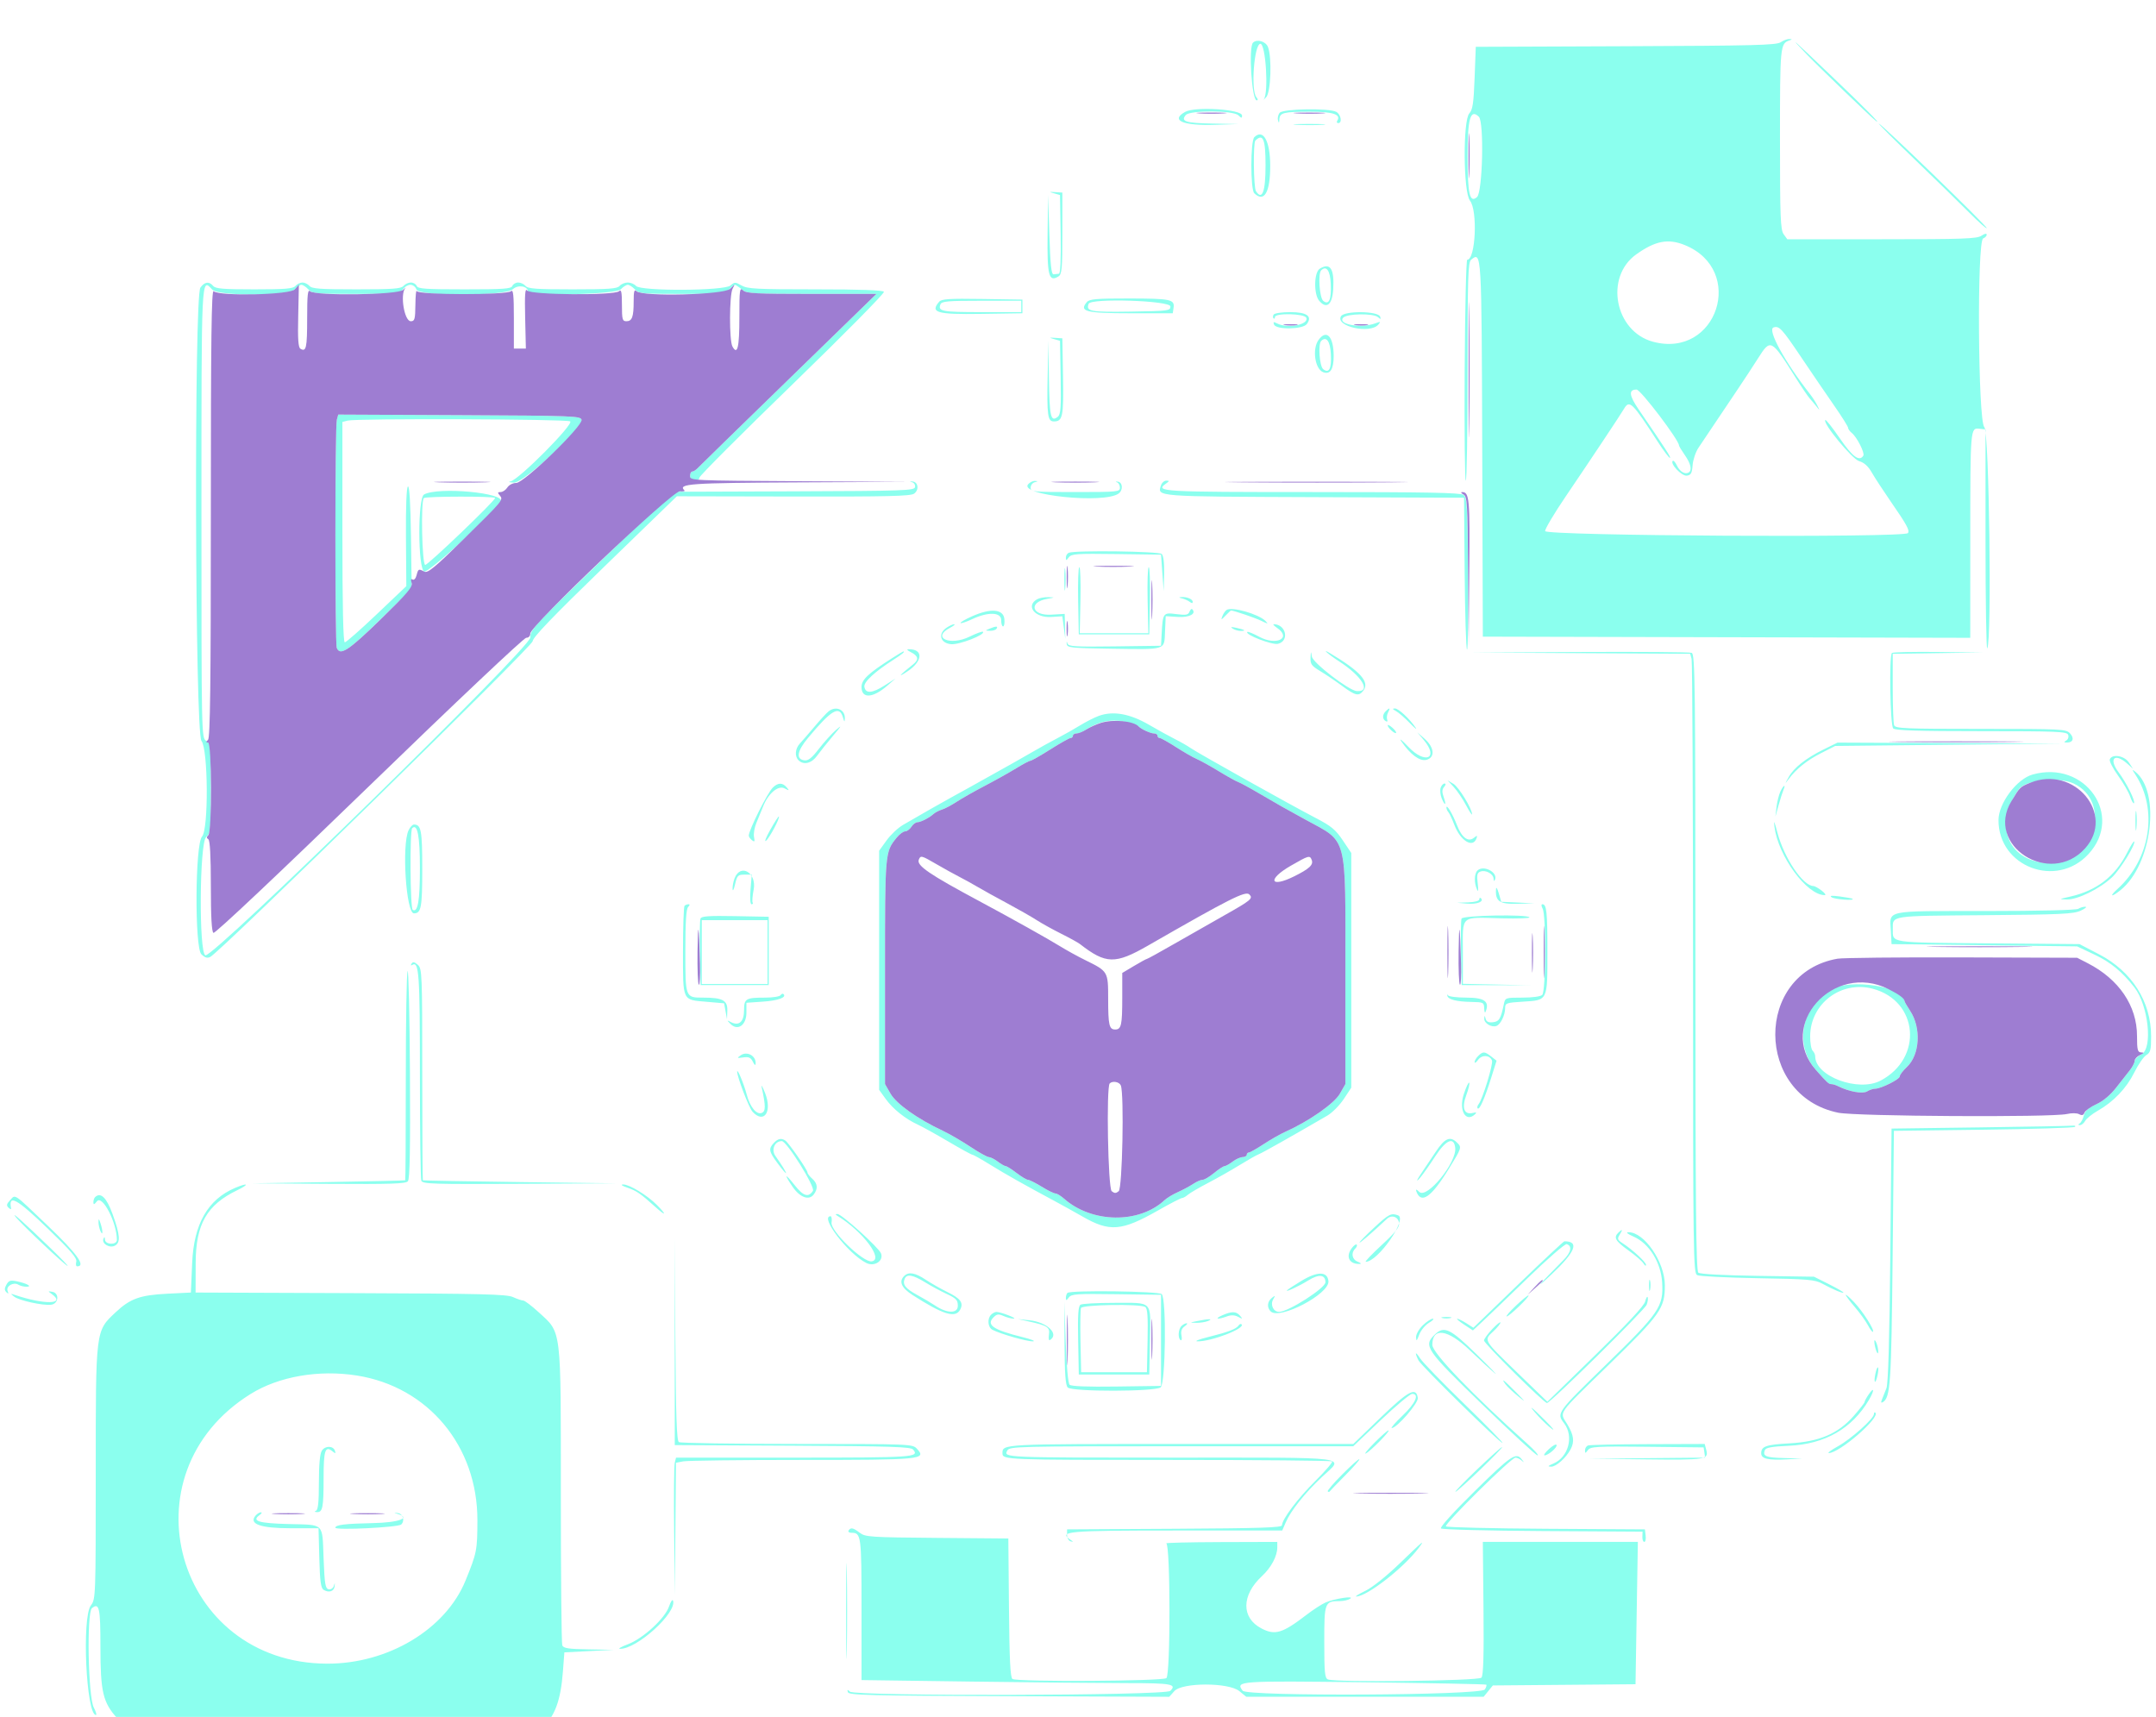 <svg width="221" height="176" viewBox="0 0 221 176" fill="none" xmlns="http://www.w3.org/2000/svg">
<g filter="url(#filter0_i_1085_3208)">
<path fill-rule="evenodd" clip-rule="evenodd" d="M182.531 0.33C182.092 0.629 179.817 0.687 166.646 0.739L151.275 0.799L151.154 3.986C151.056 6.582 150.955 7.255 150.612 7.622C149.944 8.336 149.994 15.716 150.673 16.556C151.485 17.564 151.256 22.626 150.397 22.626C150.289 22.626 150.171 27.721 150.136 33.948C150.1 40.175 150.152 45.27 150.251 45.27C150.35 45.27 150.432 40.241 150.432 34.094C150.432 24.443 150.481 22.877 150.793 22.626C151.874 21.756 151.87 21.673 151.935 42.088L151.997 61.261L176.978 61.321L201.96 61.381L201.963 51.166C201.966 39.879 201.969 39.843 202.894 39.947L203.525 40.018V51.376C203.525 57.623 203.604 62.613 203.702 62.465C204.184 61.728 203.903 40.221 203.404 39.784C202.753 39.213 202.638 20.681 203.284 20.44C203.482 20.367 203.645 20.192 203.645 20.052C203.645 19.902 203.426 19.947 203.11 20.162C202.647 20.476 201.265 20.525 192.89 20.525H183.205L182.831 20.006C182.506 19.558 182.456 18.232 182.456 10.246C182.456 0.718 182.479 0.469 183.419 0.144C183.735 0.034 183.735 0.017 183.413 0C183.21 -0.01 182.814 0.139 182.531 0.33ZM128.44 0.371C127.964 0.832 128.312 6.285 128.816 6.285C128.966 6.285 128.952 6.158 128.783 5.959C128.205 5.285 128.55 0.578 129.183 0.491C129.739 0.414 130.064 5.533 129.544 6.185C129.445 6.309 129.553 6.214 129.784 5.972C130.266 5.47 130.395 1.895 129.971 0.814C129.745 0.237 128.847 -0.023 128.44 0.371ZM185.212 1.586C186.432 2.858 191.815 8.038 192.277 8.386C193.004 8.932 191.073 6.973 187.919 3.965C183.582 -0.173 183.213 -0.498 185.212 1.586ZM121.478 7.471C119.943 8.338 121.251 8.901 124.547 8.795L126.956 8.717L124.261 8.668C121.545 8.619 120.992 8.44 121.547 7.792C121.979 7.286 126.411 7.308 126.938 7.819C127.258 8.13 127.317 8.134 127.317 7.844C127.317 7.204 122.496 6.896 121.478 7.471ZM131.179 7.558C131.019 7.744 130.939 8.085 131.001 8.316C131.093 8.661 131.118 8.647 131.141 8.236C131.18 7.549 131.57 7.452 134.289 7.452C136.649 7.452 137.487 7.73 137.074 8.376C136.99 8.51 137.034 8.619 137.175 8.619C137.616 8.619 137.451 7.713 136.964 7.461C136.212 7.07 131.529 7.149 131.179 7.558ZM151.588 7.966C152.14 8.502 151.977 15.695 151.401 16.201C150.653 16.857 150.432 15.892 150.432 11.973C150.432 8.129 150.721 7.126 151.588 7.966ZM132.923 8.792C133.69 8.838 134.882 8.838 135.572 8.791C136.263 8.744 135.636 8.706 134.179 8.706C132.722 8.707 132.157 8.746 132.923 8.792ZM196.206 12.282C198.317 14.312 200.855 16.787 201.845 17.783C202.835 18.778 203.645 19.494 203.645 19.375C203.645 19.14 192.952 8.782 192.588 8.665C192.466 8.625 194.094 10.253 196.206 12.282ZM128.575 10.06C128.172 10.451 128.165 15.419 128.569 15.809C129.586 16.796 130.208 15.72 130.202 12.981C130.197 10.444 129.49 9.173 128.575 10.06ZM129.724 12.945C129.724 15.657 129.382 16.58 128.741 15.598C128.494 15.221 128.442 10.642 128.681 10.409C129.473 9.641 129.724 10.253 129.724 12.945ZM108.054 15.82L108.655 15.993L108.722 20.01C108.764 22.619 108.701 24.039 108.541 24.062C108.406 24.081 108.159 24.107 107.993 24.12C107.768 24.137 107.66 23.122 107.563 20.058L107.434 15.973L107.383 19.971C107.328 24.255 107.503 24.945 108.495 24.338C108.845 24.124 108.896 23.56 108.896 19.916V15.74L108.174 15.694C107.502 15.651 107.494 15.66 108.054 15.82ZM172.691 21.119C179.004 23.676 176.01 32.8 169.438 31.03C165.521 29.974 164.455 24.401 167.726 22.073C169.678 20.683 170.993 20.43 172.691 21.119ZM135.284 23.542C134.688 23.908 134.645 26.149 135.222 26.831C135.979 27.726 136.566 27.245 136.661 25.649C136.787 23.544 136.356 22.884 135.284 23.542ZM136.408 25.08C136.481 26.721 136.224 27.311 135.642 26.843C135.25 26.527 135.083 24.045 135.431 23.707C135.962 23.193 136.348 23.735 136.408 25.08ZM20.542 25.48C19.881 26.395 19.983 71.127 20.65 71.947C21.339 72.797 21.389 81.024 20.71 81.752C19.998 82.514 19.939 93.138 20.642 93.821C21.011 94.177 21.252 94.248 21.558 94.087C22.662 93.509 54.6 62.232 54.6 61.73C54.6 61.349 56.656 59.209 61.991 54.037L69.383 46.872L81.318 46.896C90.981 46.915 93.337 46.86 93.697 46.605C94.233 46.225 94.129 45.407 93.539 45.355C93.213 45.326 93.203 45.344 93.495 45.43C93.704 45.492 93.84 45.718 93.798 45.932C93.727 46.288 92.678 46.325 81.332 46.365L68.943 46.409L61.651 53.452C54.746 60.123 54.359 60.541 54.359 61.35C54.359 62.409 21.838 94.22 21.053 93.927C20.374 93.675 20.447 82.405 21.131 81.805C21.581 81.409 21.613 81.085 21.613 76.805C21.613 72.482 21.585 72.213 21.131 71.937C20.654 71.649 20.65 71.393 20.65 48.562C20.65 23.957 20.625 24.474 21.747 25.677C22.401 26.377 29.596 26.363 30.216 25.661C30.443 25.404 30.75 25.194 30.899 25.194C31.048 25.194 31.365 25.404 31.605 25.661C32.011 26.096 32.346 26.128 36.521 26.128C40.739 26.128 41.018 26.1 41.301 25.661C41.466 25.404 41.81 25.194 42.065 25.194C42.32 25.194 42.597 25.404 42.681 25.661C42.922 26.398 51.764 26.38 52.575 25.641C53.115 25.15 54.118 25.32 54.118 25.902C54.118 26.407 63.147 26.178 63.629 25.661C63.869 25.404 64.194 25.194 64.352 25.194C64.509 25.194 64.834 25.404 65.074 25.661C65.48 26.096 65.816 26.128 69.929 26.128C74.051 26.128 74.377 26.097 74.761 25.661C74.987 25.404 75.241 25.194 75.324 25.194C75.406 25.194 75.724 25.404 76.03 25.661C76.556 26.104 76.931 26.128 83.211 26.128H89.838L80.827 34.898C75.871 39.721 71.673 43.818 71.498 44.002C71.322 44.186 71.079 44.337 70.956 44.337C70.833 44.337 70.732 44.547 70.732 44.803C70.732 45.114 70.893 45.27 71.214 45.27C71.478 45.27 71.695 45.13 71.695 44.958C71.695 44.786 75.986 40.485 81.23 35.401C86.509 30.283 90.694 26.046 90.607 25.909C90.501 25.743 88.167 25.661 83.577 25.661C77.556 25.661 76.621 25.612 76.016 25.266C75.369 24.895 75.3 24.895 74.877 25.266C74.241 25.824 65.668 25.864 65.195 25.311C65.03 25.118 64.65 24.96 64.352 24.96C64.053 24.96 63.673 25.118 63.508 25.311C63.262 25.599 62.413 25.661 58.693 25.661C54.972 25.661 54.125 25.599 53.877 25.311C53.712 25.118 53.371 24.96 53.118 24.96C52.865 24.96 52.596 25.118 52.52 25.311C52.403 25.606 51.63 25.661 47.617 25.661C43.605 25.661 42.831 25.606 42.714 25.311C42.638 25.118 42.369 24.96 42.116 24.96C41.863 24.96 41.521 25.118 41.356 25.311C41.11 25.599 40.261 25.661 36.541 25.661C32.82 25.661 31.973 25.599 31.725 25.311C31.56 25.118 31.235 24.96 31.003 24.96C30.771 24.96 30.446 25.118 30.281 25.311C30.037 25.596 29.252 25.661 26.067 25.661C22.882 25.661 22.097 25.596 21.853 25.311C21.431 24.817 20.979 24.876 20.542 25.48ZM96.269 26.929C95.317 28.041 96.011 28.244 100.548 28.176L104.803 28.112V27.412V26.711L100.684 26.648C97.289 26.595 96.513 26.645 96.269 26.929ZM111.408 26.964C110.582 27.929 111.299 28.112 115.906 28.112H120.214L120.295 27.555C120.421 26.689 120.008 26.602 115.728 26.598C112.366 26.595 111.674 26.654 111.408 26.964ZM104.683 27.412V27.995H100.604C96.553 27.995 96.119 27.913 96.4 27.2C96.527 26.881 97.12 26.828 100.615 26.828H104.683V27.412ZM119.973 27.412C119.973 27.858 119.79 27.882 115.897 27.943C111.759 28.008 111.285 27.919 111.595 27.136C111.831 26.542 119.973 26.81 119.973 27.412ZM130.558 28.244C130.469 28.381 130.464 28.556 130.543 28.633C130.622 28.711 130.687 28.651 130.687 28.501C130.687 28.067 133.73 28.137 133.903 28.576C134.183 29.281 131.982 29.709 130.918 29.157C130.546 28.965 130.485 28.987 130.598 29.274C130.811 29.813 133.536 29.773 133.95 29.224C134.556 28.421 133.969 27.995 132.258 27.995C131.41 27.995 130.645 28.108 130.558 28.244ZM137.451 28.424C136.874 29.47 140.443 30.259 141.288 29.272C141.557 28.958 141.515 28.944 140.941 29.155C139.515 29.681 137.094 29.251 137.673 28.575C138.049 28.136 140.799 28.095 141.264 28.521C141.521 28.756 141.562 28.745 141.473 28.462C141.288 27.871 137.774 27.837 137.451 28.424ZM184.632 32.621C185.727 34.25 187.256 36.493 188.031 37.606C188.805 38.719 189.439 39.731 189.439 39.854C189.439 39.977 189.609 40.214 189.818 40.382C190.345 40.807 191.173 42.437 190.998 42.711C190.592 43.349 189.897 42.837 188.593 40.937C187.838 39.838 187.168 38.99 187.103 39.054C186.794 39.352 189.846 43.06 190.573 43.271C191.086 43.419 191.5 43.792 191.869 44.438C192.167 44.96 193.029 46.28 193.783 47.372C195.461 49.799 195.763 50.351 195.576 50.644C195.259 51.14 158.378 50.936 158.378 50.438C158.378 50.199 159.332 48.597 160.499 46.879C163.003 43.189 166.092 38.545 166.47 37.904C167.028 36.956 167.315 37.237 169.925 41.275C170.515 42.189 171.077 42.936 171.174 42.936C171.333 42.936 170.761 42.049 167.954 37.947C166.983 36.527 166.924 35.933 167.756 35.933C168.172 35.933 172.103 41.108 172.103 41.657C172.103 41.733 172.373 42.18 172.704 42.652C173.325 43.539 173.469 44.211 173.087 44.44C172.715 44.663 172.181 44.339 171.885 43.71C171.729 43.38 171.541 43.169 171.465 43.242C171.162 43.536 172.396 44.83 172.91 44.758C173.332 44.7 173.44 44.504 173.501 43.685C173.542 43.133 173.813 42.328 174.103 41.895C175.932 39.166 177.178 37.31 178.162 35.849C178.78 34.932 179.7 33.527 180.209 32.727C181.497 30.696 181.555 30.725 184.022 34.649C184.668 35.676 185.344 36.674 185.523 36.866C185.702 37.059 186.012 37.427 186.212 37.683C186.554 38.122 186.558 38.115 186.285 37.567C186.125 37.246 185.788 36.721 185.536 36.399C182.951 33.106 181.135 29.79 181.794 29.567C182.37 29.372 182.653 29.676 184.632 32.621ZM135.155 30.849C134.486 31.775 134.786 33.838 135.636 34.154C136.346 34.418 136.707 33.862 136.707 32.503C136.707 30.488 135.978 29.711 135.155 30.849ZM108.054 30.762L108.655 30.934L108.722 34.684C108.776 37.766 108.724 38.485 108.431 38.721C107.706 39.304 107.573 38.732 107.519 34.809L107.466 30.914L107.39 34.532C107.305 38.608 107.386 39.2 108.029 39.2C108.932 39.2 109.032 38.709 108.963 34.618L108.896 30.68L108.174 30.634C107.502 30.592 107.494 30.6 108.054 30.762ZM136.419 32.292C136.5 33.798 136.234 34.322 135.633 33.84C135.251 33.532 135.093 31.272 135.431 30.944C135.956 30.436 136.349 30.972 136.419 32.292ZM34.526 39.023C34.336 39.714 34.33 61.929 34.52 62.41C34.856 63.26 35.695 62.718 38.916 59.569L42.2 56.359L42.127 51.042C42.08 47.598 41.969 45.776 41.814 45.868C41.666 45.957 41.59 47.925 41.612 51.048L41.65 56.084L38.62 58.964C36.953 60.548 35.479 61.845 35.343 61.845C35.178 61.845 35.097 58.107 35.097 50.55V39.255L35.638 39.114C36.535 38.882 58.058 38.954 58.444 39.191C58.869 39.451 53.18 45.183 52.337 45.343C52.044 45.399 52.189 45.454 52.68 45.472C53.687 45.51 59.775 39.854 59.612 39.033C59.534 38.642 58.798 38.614 47.101 38.557L34.672 38.496L34.526 39.023ZM105.383 45.647C104.423 46.768 113.154 47.662 114.655 46.597C115.155 46.244 115.084 45.405 114.552 45.367C114.343 45.353 114.319 45.383 114.495 45.44C114.66 45.494 114.796 45.74 114.796 45.988C114.796 46.416 114.577 46.438 110.221 46.438C105.864 46.438 105.646 46.416 105.646 45.988C105.646 45.74 105.836 45.49 106.067 45.431C106.423 45.341 106.427 45.32 106.097 45.298C105.881 45.283 105.559 45.44 105.383 45.647ZM119.006 45.749C118.622 46.921 118.306 46.897 134.749 46.961L150.071 47.022L150.134 54.716C150.169 58.949 150.277 62.489 150.375 62.584C150.473 62.678 150.521 59.216 150.484 54.888C150.423 47.884 150.372 46.989 150.016 46.73C149.707 46.503 146.222 46.438 134.509 46.438C119.091 46.438 118.356 46.396 119.5 45.585C119.88 45.316 119.888 45.27 119.553 45.27C119.338 45.27 119.092 45.485 119.006 45.749ZM43.464 46.689C42.811 47.058 42.826 54.246 43.48 54.586C43.873 54.789 50.478 48.752 51.32 47.42C51.887 46.523 44.907 45.875 43.464 46.689ZM50.748 47.05C50.748 47.338 43.89 53.908 43.589 53.908C43.26 53.908 43.121 47.373 43.444 47.06C43.647 46.863 50.748 46.854 50.748 47.05ZM109.558 52.661C109.394 52.727 109.257 52.949 109.257 53.155C109.257 53.487 109.293 53.483 109.559 53.13C109.829 52.773 110.347 52.737 114.436 52.793L119.01 52.857L119.146 54.725L119.283 56.592L119.327 54.83C119.355 53.716 119.264 52.964 119.082 52.787C118.793 52.508 110.241 52.395 109.558 52.661ZM109.1 55.426C109.101 56.453 109.143 56.844 109.193 56.294C109.245 55.745 109.244 54.905 109.192 54.427C109.141 53.949 109.099 54.398 109.1 55.426ZM110.515 57.585L110.582 61.028H114.194H117.806L117.872 57.585C117.909 55.691 117.854 54.141 117.752 54.141C117.649 54.141 117.597 55.664 117.637 57.526L117.71 60.911H114.194H110.678L110.751 57.526C110.79 55.664 110.739 54.141 110.636 54.141C110.533 54.141 110.478 55.691 110.515 57.585ZM106.308 57.428C105.103 58.109 106.078 59.345 107.74 59.244L108.896 59.174L109.047 60.334L109.197 61.495L109.167 60.211L109.137 58.927L107.754 59.008C105.732 59.127 105.391 57.729 107.356 57.382C108.17 57.238 108.17 57.237 107.452 57.214C107.054 57.201 106.54 57.297 106.308 57.428ZM121.177 57.345C121.441 57.408 121.793 57.566 121.959 57.697C122.162 57.857 122.26 57.857 122.26 57.697C122.26 57.417 121.665 57.165 121.097 57.203C120.8 57.223 120.821 57.261 121.177 57.345ZM121.925 58.713C121.797 59.035 121.564 59.076 120.577 58.95C119.221 58.775 119.191 58.815 119.072 61.028L119.01 62.195L114.272 62.258C110.179 62.313 109.52 62.273 109.422 61.962C109.338 61.702 109.317 61.717 109.346 62.016C109.381 62.392 109.781 62.435 113.836 62.495C119.648 62.581 119.331 62.681 119.42 60.734L119.491 59.161L120.754 59.24C121.933 59.314 122.676 58.902 122.199 58.44C122.133 58.376 122.009 58.499 121.925 58.713ZM125.734 58.522C125.591 58.617 125.395 58.904 125.298 59.161C125.136 59.585 125.165 59.58 125.626 59.102C125.904 58.813 126.154 58.578 126.182 58.579C126.497 58.595 128.656 59.331 129.278 59.634C129.991 59.982 130.042 59.984 129.715 59.653C129.017 58.943 126.273 58.164 125.734 58.522ZM99.649 59.171C98.934 59.489 98.4 59.8 98.464 59.862C98.528 59.924 99.059 59.748 99.645 59.47C101.278 58.698 102.639 58.743 102.627 59.569C102.621 59.922 102.709 60.211 102.822 60.211C102.935 60.211 102.994 59.869 102.953 59.453C102.851 58.431 101.561 58.321 99.649 59.171ZM97.018 60.35C96.105 60.97 96.385 61.943 97.501 62.033C98.348 62.102 101.051 61.048 100.757 60.763C100.692 60.699 100.076 60.922 99.39 61.26C97.377 62.248 95.443 61.372 97.385 60.352C97.757 60.157 97.95 59.992 97.814 59.986C97.677 59.982 97.32 60.145 97.018 60.35ZM130.888 60.35C132.446 61.408 130.841 62.229 129.08 61.275C128.467 60.943 127.915 60.72 127.853 60.78C127.578 61.048 130.406 62.139 131 61.995C132.19 61.705 131.831 60.011 130.574 59.983C130.445 59.98 130.586 60.145 130.888 60.35ZM101.432 60.444C100.968 60.638 100.97 60.645 101.478 60.661C101.769 60.67 102.073 60.573 102.154 60.444C102.331 60.168 102.095 60.168 101.432 60.444ZM126.354 60.434C126.552 60.564 126.922 60.672 127.176 60.674C127.792 60.679 127.6 60.545 126.715 60.354C126.187 60.239 126.089 60.261 126.354 60.434ZM93.347 62.841C94.145 63.236 94.218 63.613 93.59 64.11C92.188 65.221 91.919 65.551 93.004 64.83C94.602 63.769 94.675 62.535 93.14 62.549C92.908 62.551 92.988 62.663 93.347 62.841ZM91.44 63.47C88.996 65.026 88.31 65.673 88.31 66.421C88.31 67.641 89.463 67.581 90.958 66.281L91.801 65.549L90.651 66.281C89.394 67.079 88.709 67.118 88.602 66.393C88.529 65.904 89.664 64.856 91.62 63.604C92.506 63.039 92.812 62.776 92.583 62.78C92.55 62.78 92.036 63.091 91.44 63.47ZM134.336 63.418C134.304 64.07 134.439 64.257 135.323 64.789C135.886 65.127 136.898 65.812 137.572 66.309C138.942 67.321 139.279 67.398 139.743 66.805C140.438 65.918 139.455 64.816 136.286 62.931C135.399 62.402 136.17 63.087 137.249 63.785C139.624 65.322 140.596 66.948 139.074 66.841C138.262 66.782 134.572 63.947 134.472 63.303C134.378 62.705 134.369 62.713 134.336 63.418ZM162.022 62.954L173.251 63.017L173.396 63.54C173.476 63.827 173.542 78.109 173.544 95.278C173.547 124.766 173.57 126.505 173.968 126.709C174.2 126.828 176.99 126.969 180.169 127.024C185.357 127.113 186.033 127.17 186.79 127.582C187.886 128.179 188.957 128.63 188.957 128.492C188.957 128.432 188.28 128.044 187.453 127.627L185.947 126.871L180.169 126.785C176.69 126.734 174.27 126.605 174.089 126.459C173.85 126.269 173.788 119.619 173.788 94.64C173.788 66.06 173.752 63.049 173.407 62.921C173.197 62.842 168.023 62.804 161.909 62.834L150.793 62.891L162.022 62.954ZM193.933 62.935C193.632 63.226 193.75 70.368 194.062 70.669C194.276 70.877 196.616 70.95 203.099 70.95C210.898 70.95 211.863 70.99 211.994 71.323C212.076 71.529 211.991 71.79 211.806 71.903C211.535 72.07 211.548 72.11 211.877 72.113C212.504 72.119 212.647 71.669 212.179 71.168C211.777 70.737 211.356 70.716 203.032 70.716C195.297 70.716 194.289 70.674 194.16 70.347C194.079 70.143 194.014 68.412 194.014 66.5V63.022L198.648 62.953L203.284 62.885L198.689 62.832C196.162 62.803 194.022 62.849 193.933 62.935ZM84.938 68.915C84.738 69.07 84.088 69.776 83.493 70.482C82.897 71.189 82.221 71.97 81.989 72.219C81.501 72.743 81.44 73.534 81.857 73.937C82.388 74.454 83.196 74.251 83.765 73.459C84.065 73.042 84.8 72.123 85.398 71.416C86.286 70.368 86.338 70.261 85.684 70.832C85.243 71.218 84.454 72.091 83.93 72.772C83.212 73.704 82.846 73.994 82.452 73.94C81.564 73.817 81.696 72.999 82.82 71.649C85.234 68.75 86.044 68.277 86.409 69.55C86.549 70.038 86.58 70.055 86.6 69.653C86.646 68.741 85.696 68.319 84.938 68.915ZM142.053 68.895C141.689 69.248 141.681 69.705 142.036 69.917C142.202 70.017 142.262 69.955 142.189 69.757C142.123 69.578 142.167 69.248 142.286 69.023C142.539 68.547 142.458 68.501 142.053 68.895ZM143.088 68.886C143.353 69.028 143.988 69.577 144.498 70.105C145.01 70.634 145.286 70.856 145.113 70.599C144.49 69.674 143.347 68.615 142.981 68.622C142.704 68.627 142.732 68.696 143.088 68.886ZM112.629 69.384C112.165 69.555 111.298 69.995 110.703 70.363C110.106 70.732 109.077 71.313 108.415 71.655C107.753 71.998 106.615 72.626 105.887 73.051C104.751 73.713 103.483 74.425 99.265 76.774C98.868 76.995 98.055 77.443 97.46 77.769C96.415 78.342 94.502 79.433 92.557 80.564C92.046 80.861 91.287 81.577 90.872 82.155L90.116 83.205V95.462V107.717L90.788 108.651C91.532 109.682 92.797 110.692 94.088 111.286C94.552 111.499 95.96 112.28 97.219 113.021C98.477 113.762 99.584 114.369 99.679 114.369C99.774 114.37 100.587 114.826 101.485 115.383C103.018 116.333 105.214 117.571 108.124 119.126C108.814 119.494 110.088 120.202 110.954 120.699C113.754 122.305 114.96 122.207 118.72 120.07C119.938 119.378 121.035 118.81 121.158 118.808C121.279 118.807 121.551 118.656 121.76 118.475C121.969 118.292 122.898 117.747 123.825 117.264C124.752 116.782 126.215 115.953 127.076 115.422C127.936 114.892 128.817 114.393 129.033 114.316C129.364 114.195 132.412 112.478 136.055 110.359C136.557 110.067 137.315 109.304 137.741 108.662L138.513 107.494V95.466V83.439L137.641 82.138C136.91 81.048 136.459 80.676 134.871 79.852C132.326 78.531 122.769 73.187 122.042 72.678C121.723 72.455 121.018 72.052 120.476 71.781C119.934 71.511 118.715 70.839 117.765 70.288C115.811 69.152 114.086 68.849 112.629 69.384ZM115.61 70.062C116.155 70.217 116.656 70.401 116.722 70.471C116.981 70.746 117.938 71.183 118.283 71.183C118.484 71.183 118.649 71.288 118.649 71.416C118.649 71.545 118.749 71.65 118.872 71.65C118.995 71.65 119.748 72.07 120.545 72.583C121.342 73.096 122.298 73.645 122.669 73.803C123.04 73.961 124.048 74.519 124.908 75.043C125.769 75.568 126.669 76.069 126.907 76.156C127.145 76.242 128.164 76.798 129.17 77.39C130.979 78.454 131.679 78.851 133.842 80.032C138.176 82.401 137.911 81.388 137.911 95.569V107.121L137.339 108.119C136.765 109.12 134.176 110.928 131.771 112.007C131.241 112.245 130.229 112.821 129.519 113.288C128.811 113.754 128.134 114.137 128.015 114.137C127.896 114.137 127.798 114.242 127.798 114.37C127.798 114.499 127.608 114.606 127.377 114.609C127.145 114.612 126.684 114.819 126.354 115.071C126.022 115.322 125.643 115.533 125.511 115.542C125.378 115.55 124.895 115.867 124.436 116.248C123.977 116.627 123.453 116.938 123.27 116.938C123.086 116.938 122.648 117.129 122.297 117.364C121.945 117.597 121.242 117.975 120.733 118.201C120.225 118.429 119.624 118.788 119.397 119.002C116.781 121.464 111.927 121.399 109.06 118.864C108.732 118.575 108.34 118.339 108.186 118.339C108.033 118.339 107.394 118.024 106.768 117.639C106.141 117.254 105.513 116.938 105.371 116.938C105.23 116.938 104.703 116.623 104.202 116.237C103.7 115.852 103.197 115.535 103.083 115.533C102.969 115.53 102.606 115.322 102.275 115.071C101.944 114.819 101.533 114.612 101.361 114.609C101.19 114.606 100.327 114.123 99.442 113.536C98.558 112.949 97.289 112.214 96.624 111.902C94.078 110.711 91.883 109.154 91.29 108.119L90.717 107.121V95.6C90.717 83.313 90.715 83.345 91.917 81.863C92.204 81.51 92.591 81.221 92.779 81.221C92.968 81.221 93.257 81.011 93.422 80.754C93.587 80.497 93.86 80.287 94.029 80.287C94.373 80.287 95.234 79.846 95.706 79.427C95.877 79.275 96.26 79.077 96.558 78.987C96.855 78.897 97.532 78.538 98.061 78.19C98.591 77.842 99.891 77.105 100.95 76.552C102.01 75.998 103.448 75.194 104.146 74.765C104.844 74.335 105.507 73.984 105.62 73.984C105.732 73.984 106.655 73.459 107.669 72.817C108.683 72.175 109.619 71.65 109.747 71.65C109.875 71.65 109.98 71.545 109.98 71.416C109.98 71.288 110.146 71.183 110.349 71.183C110.553 71.183 111.006 70.999 111.356 70.774C112.754 69.877 114.138 69.646 115.61 70.062ZM142.245 70.347C142.245 70.593 142.97 71.258 143.101 71.131C143.161 71.072 142.994 70.833 142.728 70.6C142.463 70.368 142.245 70.253 142.245 70.347ZM145.943 71.857C147.526 73.751 146.088 74.378 144.355 72.549C143.703 71.862 143.386 71.615 143.649 72C144.568 73.345 145.527 74.056 146.202 73.892C147.116 73.669 147.044 72.637 146.051 71.751L145.281 71.066L145.943 71.857ZM186.959 72.809C185.125 73.711 183.88 74.692 183.349 75.654C182.933 76.406 182.933 76.413 183.349 75.859C184.147 74.795 185.216 73.94 186.67 73.201L188.115 72.466L199.792 72.344L211.471 72.223L199.912 72.172L188.355 72.123L186.959 72.809ZM216.265 73.838C216.195 74.014 216.573 74.76 217.105 75.496C217.636 76.232 218.195 77.198 218.346 77.642C218.498 78.087 218.674 78.4 218.738 78.338C218.924 78.158 217.984 76.258 217.165 75.164C216.119 73.763 216.754 73.125 218.051 74.276L218.643 74.801L218.219 74.159C217.756 73.456 216.498 73.25 216.265 73.838ZM218.875 75.385C221.233 78.959 220.434 84.082 217.041 87.138C216.161 87.931 216.42 88.008 217.374 87.236C220.593 84.633 221.514 77.204 218.878 75.11C218.521 74.826 218.52 74.848 218.875 75.385ZM208.34 75.398C206.722 75.856 204.863 78.339 204.855 80.054C204.832 84.846 210.776 87.112 214.065 83.565C217.746 79.595 213.733 73.871 208.34 75.398ZM212.554 76.313C216.508 78.169 214.734 84.489 210.259 84.489C205.896 84.489 204.227 80.649 206.955 76.885C207.629 75.956 211.046 75.606 212.554 76.313ZM149.021 76.681C149.371 77.059 149.935 77.894 150.274 78.536C150.614 79.178 150.892 79.598 150.893 79.47C150.899 78.91 149.535 76.68 148.987 76.352L148.385 75.993L149.021 76.681ZM79.22 76.73C78.669 77.268 76.752 81.095 76.752 81.657C76.752 81.771 76.899 81.983 77.08 82.128C77.346 82.342 77.386 82.279 77.29 81.794C77.225 81.465 77.338 80.808 77.541 80.332C77.744 79.858 78.044 79.124 78.208 78.702C78.727 77.356 79.758 76.472 80.413 76.81C80.915 77.069 80.935 77.06 80.635 76.707C80.21 76.207 79.748 76.215 79.22 76.73ZM147.673 76.755C147.594 76.995 147.638 77.468 147.771 77.805C148.106 78.66 148.297 78.579 147.986 77.714C147.798 77.191 147.809 76.92 148.028 76.664C148.213 76.447 148.229 76.319 148.069 76.319C147.93 76.319 147.751 76.515 147.673 76.755ZM182.496 77.143C182.343 77.468 182.166 78.178 182.103 78.719L181.988 79.704L182.314 78.536C182.494 77.894 182.719 77.185 182.815 76.961C183.088 76.321 182.807 76.482 182.496 77.143ZM148.265 78.788C148.265 78.919 148.355 79.126 148.465 79.248C148.576 79.37 148.851 79.956 149.076 80.551C149.704 82.206 150.993 82.982 151.354 81.921C151.454 81.626 151.413 81.619 151.088 81.879C150.495 82.354 149.847 81.874 149.349 80.59C148.895 79.424 148.265 78.375 148.265 78.788ZM218.893 80.17C218.894 81.069 218.938 81.408 218.99 80.924C219.042 80.44 219.041 79.704 218.988 79.29C218.935 78.876 218.892 79.271 218.893 80.17ZM78.962 81.05C78.521 81.833 78.323 82.344 78.52 82.185C78.88 81.895 79.973 79.83 79.836 79.698C79.795 79.659 79.401 80.267 78.962 81.05ZM181.891 80.754C182.278 83.774 185.21 87.758 187.045 87.758C187.205 87.758 187.061 87.547 186.724 87.29C186.388 87.034 186.013 86.824 185.892 86.824C184.817 86.824 182.892 83.976 182.195 81.356C181.874 80.148 181.792 79.986 181.891 80.754ZM41.877 81.115C41.17 82.619 41.626 89.625 42.431 89.625C43.172 89.625 43.283 89.031 43.283 85.073C43.283 81.114 43.172 80.52 42.431 80.52C42.28 80.52 42.031 80.788 41.877 81.115ZM43.043 85.016C43.043 88.332 42.827 89.579 42.308 89.267C42.042 89.108 41.99 81.151 42.253 80.897C42.79 80.377 43.043 81.696 43.043 85.016ZM218.033 83.42C216.811 85.837 214.903 87.304 212.193 87.91C211.033 88.17 211.021 88.18 211.867 88.202C212.957 88.23 215.21 87.124 216.487 85.934C217.319 85.159 218.978 82.469 218.756 82.254C218.707 82.207 218.382 82.732 218.033 83.42ZM151.443 85.237C151.112 85.556 151.09 86.489 151.396 87.174C151.534 87.481 151.56 87.275 151.473 86.567C151.364 85.698 151.417 85.465 151.746 85.342C152.284 85.143 153.075 85.57 153.099 86.073C153.112 86.338 153.161 86.37 153.244 86.168C153.557 85.411 152.061 84.637 151.443 85.237ZM75.301 86.022C75.172 86.351 75.078 86.85 75.092 87.13C75.107 87.412 75.221 87.194 75.347 86.648C75.556 85.744 75.642 85.656 76.317 85.656H77.059L76.933 87.174C76.86 88.056 76.903 88.692 77.035 88.692C77.16 88.692 77.211 88.611 77.148 88.512C77.085 88.414 77.132 87.82 77.253 87.193C77.586 85.468 75.912 84.463 75.301 86.022ZM153.352 87.1C153.252 88.384 153.692 88.694 155.542 88.645L157.294 88.598L155.588 88.518L153.883 88.439L153.633 87.573C153.495 87.096 153.368 86.884 153.352 87.1ZM187.753 87.977C188.078 88.193 190.142 88.347 189.9 88.137C189.845 88.09 189.258 87.98 188.596 87.894C187.741 87.783 187.497 87.807 187.753 87.977ZM151.636 88.185C151.636 88.349 151.179 88.474 150.492 88.499L149.349 88.539L150.405 88.63C151.407 88.716 152.156 88.418 151.8 88.073C151.71 87.985 151.636 88.036 151.636 88.185ZM70.17 88.847C70.082 88.933 70.01 91.021 70.01 93.487C70.01 98.708 69.899 98.472 72.471 98.694L74.224 98.846L74.373 99.663L74.522 100.48L74.553 99.599C74.591 98.544 74.073 98.263 72.089 98.263C70.239 98.263 70.251 98.292 70.251 93.477C70.251 90.502 70.336 89.169 70.539 88.972C70.712 88.804 70.729 88.692 70.58 88.692C70.443 88.692 70.259 88.761 70.17 88.847ZM158.128 89.142C158.494 89.805 158.459 97.623 158.089 97.983C157.917 98.149 157.089 98.263 156.046 98.263C154.327 98.263 154.291 98.275 154.159 98.905C153.839 100.439 153.676 100.713 153.036 100.786C152.584 100.837 152.366 100.735 152.286 100.435C152.186 100.061 152.17 100.058 152.145 100.414C152.112 100.882 152.891 101.353 153.392 101.167C153.821 101.008 154.284 100.055 154.284 99.332C154.284 98.823 154.394 98.784 156.129 98.676C158.671 98.518 158.618 98.625 158.618 93.568C158.618 89.471 158.536 88.692 158.102 88.692C157.974 88.692 157.985 88.883 158.128 89.142ZM213.035 89.158C212.819 89.294 209.005 89.386 203.494 89.388C193.046 89.392 193.705 89.254 193.821 91.414L193.893 92.777L203.404 92.893L212.915 93.01L214.741 93.876C216.362 94.644 217.559 95.632 218.794 97.224C220.208 99.045 220.685 103.418 219.538 104.051C219.141 104.27 218.816 104.59 218.816 104.762C218.815 104.934 218.594 105.354 218.325 105.696C218.055 106.037 217.416 106.852 216.904 107.505C216.312 108.261 215.572 108.877 214.871 109.197C214.07 109.562 213.723 109.875 213.605 110.342C213.516 110.696 213.324 111.063 213.179 111.156C212.995 111.276 213.004 111.33 213.207 111.332C213.368 111.334 213.61 111.137 213.744 110.894C213.878 110.651 214.456 110.186 215.029 109.86C216.651 108.939 217.978 107.548 218.778 105.93C219.181 105.115 219.733 104.316 220.005 104.155C220.428 103.904 220.5 103.625 220.5 102.239C220.5 98.681 218.534 95.578 215.173 93.827L213.156 92.777L203.767 92.699C193.597 92.614 194.021 92.677 194.021 91.259C194.021 89.829 193.616 89.891 203.41 89.813C211.237 89.751 212.545 89.69 213.276 89.352C213.74 89.138 213.957 88.956 213.758 88.948C213.56 88.939 213.234 89.034 213.035 89.158ZM71.803 90.155C71.736 90.325 71.712 91.931 71.748 93.721L71.816 96.978H75.307H78.798V93.477V89.975L75.362 89.91C72.683 89.86 71.9 89.914 71.803 90.155ZM149.815 90.162C149.749 90.329 149.726 91.931 149.762 93.721L149.83 96.978L153.381 96.988L156.934 96.998L153.442 96.924L149.95 96.849V93.592C149.95 89.726 149.601 90.026 153.976 90.136C155.578 90.176 156.837 90.13 156.776 90.034C156.565 89.704 149.948 89.826 149.815 90.162ZM78.678 93.594V96.862H75.307H71.936V93.594V90.325H75.307H78.678V93.594ZM42.186 94.782C42.073 94.959 42.105 95.006 42.271 94.907C42.95 94.5 43.043 95.85 43.043 106.165C43.043 111.941 43.108 116.833 43.188 117.035C43.319 117.365 44.397 117.399 53.242 117.352L63.147 117.299L53.276 117.17C47.846 117.1 43.376 117.018 43.344 116.99C43.31 116.962 43.283 112.069 43.283 106.119C43.283 95.785 43.263 95.282 42.826 94.899C42.481 94.597 42.323 94.568 42.186 94.782ZM41.778 95.538C41.679 95.774 41.597 100.685 41.597 106.452C41.597 112.22 41.57 116.961 41.537 116.988C41.505 117.016 37.956 117.098 33.651 117.17L25.826 117.301L33.683 117.353C40.075 117.396 41.59 117.346 41.811 117.087C42.007 116.857 42.067 113.74 42.021 105.94C41.987 99.984 41.878 95.303 41.778 95.538ZM187.65 97.429C184.642 99.129 183.903 103.154 186.134 105.673C187.308 106.999 187.457 107.133 187.739 107.133C187.883 107.133 188.188 107.228 188.419 107.344C189.527 107.903 190.925 108.154 191.382 107.878C191.634 107.725 192.005 107.601 192.207 107.601C192.811 107.601 194.736 106.637 194.736 106.335C194.736 106.18 195.057 105.756 195.448 105.392C196.796 104.14 196.962 101.373 195.794 99.61C195.477 99.131 195.218 98.677 195.218 98.601C195.218 97.134 189.686 96.278 187.65 97.429ZM191.967 97.353C196.656 98.595 197.153 104.467 192.763 106.773C190.484 107.971 186.068 106.329 186.068 104.285C186.068 104.105 185.949 103.843 185.803 103.703C185.658 103.562 185.544 102.89 185.55 102.209C185.576 98.87 188.718 96.492 191.967 97.353ZM80.012 98.014C79.925 98.15 79.219 98.263 78.443 98.263C76.441 98.263 76.27 98.365 76.27 99.563C76.27 100.727 75.755 101.198 74.939 100.781C74.489 100.55 74.486 100.558 74.877 100.959C75.616 101.714 76.511 101.087 76.511 99.816V98.792L78.214 98.674C79.776 98.566 80.661 98.24 80.312 97.9C80.235 97.826 80.099 97.876 80.012 98.014ZM148.361 98.075C148.44 98.459 149.301 98.677 150.853 98.706C152.061 98.729 152.118 98.758 152.136 99.371C152.147 99.725 152.212 99.877 152.28 99.711C152.714 98.663 152.173 98.263 150.327 98.263C149.347 98.263 148.49 98.155 148.423 98.023C148.356 97.892 148.328 97.915 148.361 98.075ZM75.918 104.18C75.514 104.467 75.538 104.486 76.187 104.394C76.754 104.313 76.956 104.404 77.172 104.837C77.353 105.204 77.447 105.261 77.458 105.01C77.493 104.216 76.569 103.719 75.918 104.18ZM151.533 104.232C151.324 104.434 151.154 104.72 151.154 104.868C151.154 105.015 151.316 104.913 151.513 104.639C151.905 104.097 152.71 104.136 152.937 104.709C153.078 105.064 151.967 108.687 151.567 109.182C151.434 109.346 151.391 109.542 151.471 109.62C151.66 109.803 152.192 108.596 152.862 106.457L153.404 104.729L152.854 104.297C152.184 103.771 152.017 103.762 151.533 104.232ZM75.564 105.85C75.556 106.397 76.775 109.573 77.145 109.969C78.32 111.228 79.173 109.967 78.433 108.067C78.158 107.361 78 107.098 78.084 107.483C78.497 109.395 78.495 109.928 78.071 110.086C77.536 110.285 76.866 109.451 76.534 108.173C76.266 107.143 75.569 105.473 75.564 105.85ZM150.04 108.179C149.504 109.831 150.257 111.131 151.214 110.203C151.387 110.036 151.318 109.998 150.991 110.081C150.087 110.31 149.81 109.589 150.297 108.274C150.535 107.635 150.671 107.054 150.599 106.985C150.528 106.915 150.276 107.453 150.04 108.179ZM202.923 111.565L193.893 111.686L193.766 124.642C193.681 133.326 193.55 137.829 193.37 138.299C193.222 138.684 193.017 139.2 192.914 139.445C192.786 139.753 192.813 139.842 193.001 139.729C193.776 139.264 193.873 137.832 194.003 124.875L194.134 111.919L203.324 111.802C208.379 111.738 212.596 111.607 212.695 111.51C212.794 111.414 212.668 111.36 212.413 111.389C212.159 111.42 207.889 111.498 202.923 111.565ZM79.317 113.163C78.762 113.758 78.81 114.031 79.682 115.207C80.975 116.953 80.818 116.389 79.484 114.493C79.029 113.848 79.407 112.97 80.14 112.97C80.644 112.97 83.585 117.679 83.329 118.074C82.87 118.78 82.348 118.619 81.468 117.501C80.458 116.218 80.324 116.304 81.241 117.648C81.992 118.747 82.925 119.09 83.411 118.445C83.865 117.843 83.814 117.313 83.253 116.821C82.988 116.589 82.772 116.304 82.772 116.189C82.772 115.921 80.846 113.143 80.502 112.915C80.083 112.637 79.742 112.709 79.317 113.163ZM147.161 114.079C146.673 114.817 146.092 115.683 145.869 116.005C145.205 116.962 145.058 117.329 145.588 116.705C145.86 116.383 146.547 115.409 147.114 114.537C148.228 112.825 149.044 112.481 149.168 113.67C149.327 115.18 146.262 118.932 145.485 118.179C145.2 117.902 145.095 117.874 145.17 118.093C145.646 119.475 146.689 118.768 148.494 115.84C149.852 113.636 149.859 113.615 149.331 113.103C148.636 112.429 148.091 112.674 147.161 114.079ZM24.092 117.771C21.305 118.953 19.869 121.465 19.697 125.459L19.566 128.494L17.158 128.614C14.343 128.755 13.338 129.118 11.833 130.537C9.786 132.465 9.814 132.237 9.814 147C9.814 159.704 9.806 159.922 9.314 160.567C8.372 161.802 8.835 171.798 9.834 171.798C9.935 171.798 9.837 171.457 9.615 171.039C9.03 169.939 8.87 161.296 9.425 160.848C10.174 160.245 10.295 160.8 10.295 164.823C10.295 169.449 10.548 170.515 12.032 172.149C14.047 174.368 14.027 174.366 29.707 174.366H42.835L42.758 174.891L42.681 175.416L29.197 175.482C20.159 175.526 15.366 175.465 14.661 175.297C13.36 174.985 11.006 173.466 10.552 172.644C10.367 172.308 10.163 172.082 10.101 172.142C9.858 172.377 11.293 173.872 12.46 174.597C14.588 175.921 15.339 175.983 29.461 175.991L42.245 176L42.924 175.434C43.582 174.886 43.745 174.866 48.078 174.791C55.295 174.666 57.261 173.148 57.7 167.362L57.851 165.378L60.379 165.249L62.907 165.119L60.344 165.073C58.259 165.037 57.755 164.959 57.635 164.659C57.555 164.455 57.489 157.526 57.489 149.26C57.489 131.854 57.591 132.689 55.209 130.506C54.493 129.848 53.781 129.311 53.627 129.311C53.474 129.311 53.007 129.154 52.59 128.962C51.944 128.665 49.447 128.604 35.939 128.554L20.048 128.494L20.057 125.459C20.071 121.489 21.198 119.512 24.308 118.01C25.609 117.382 25.443 117.197 24.092 117.771ZM64.308 117.743C65.259 118.072 65.652 118.343 67.181 119.721C68.27 120.702 68.376 120.573 67.343 119.525C66.372 118.539 64.507 117.403 63.883 117.415C63.576 117.422 63.737 117.546 64.308 117.743ZM1.02 119.045C0.669 119.421 0.64 119.575 0.879 119.803C1.045 119.961 1.16 119.985 1.135 119.856C0.847 118.385 1.708 118.863 4.919 121.955C7.272 124.222 7.917 124.975 7.818 125.34C7.749 125.598 7.79 125.809 7.91 125.809C8.836 125.809 7.886 124.496 4.904 121.649C1.285 118.196 1.61 118.413 1.02 119.045ZM9.744 118.718C9.65 118.809 9.573 119.043 9.573 119.239C9.573 119.515 9.655 119.493 9.934 119.142C10.49 118.445 11.982 121.329 11.982 123.102C11.982 123.643 10.784 123.607 10.758 123.066C10.745 122.765 10.704 122.744 10.604 122.987C10.403 123.483 11.223 123.977 11.773 123.691C12.374 123.379 12.315 122.586 11.535 120.44C10.92 118.749 10.313 118.166 9.744 118.718ZM1.644 120.79C2.36 121.646 6.622 125.664 6.923 125.766C7.043 125.807 6.292 125.019 5.254 124.015C2.483 121.335 0.966 119.98 1.644 120.79ZM85.85 120.637C88.459 122.241 90.621 125.123 89.349 125.298C88.471 125.419 85.11 122.172 85.238 121.326C85.292 120.967 85.247 120.674 85.138 120.674C83.981 120.674 86.922 124.519 88.8 125.463C89.632 125.881 90.605 125.247 90.307 124.48C90.076 123.884 86.263 120.438 85.84 120.444C85.609 120.446 85.612 120.491 85.85 120.637ZM140.861 121.837C140.033 122.605 139.355 123.294 139.355 123.369C139.355 123.483 140.634 122.378 142.158 120.948C142.64 120.495 143.316 120.712 143.41 121.348C143.473 121.782 143.089 122.273 141.634 123.622C140.612 124.568 139.875 125.342 139.993 125.342C141.24 125.342 144.298 120.95 143.309 120.582C142.603 120.319 142.37 120.438 140.861 121.837ZM10.096 121.257C10.092 121.513 10.182 121.934 10.295 122.191C10.56 122.786 10.56 122.172 10.295 121.374C10.141 120.905 10.102 120.882 10.096 121.257ZM165.89 122.354C165.376 122.852 165.577 123.209 166.912 124.166C167.634 124.682 168.334 125.29 168.47 125.515C168.606 125.741 168.72 125.807 168.724 125.661C168.732 125.383 167.338 124.093 166.321 123.438C165.795 123.099 165.759 122.993 166.024 122.563C166.365 122.012 166.318 121.939 165.89 122.354ZM167.453 122.762C169.047 123.463 170.257 125.409 170.377 127.462C170.522 129.948 170.117 130.54 164.592 135.921C159.555 140.826 159.533 140.856 160.333 141.904C161.346 143.235 160.776 145.372 159.232 146.024C158.656 146.267 158.605 146.336 158.995 146.343C159.51 146.353 160.527 145.446 160.997 144.558C161.414 143.772 161.322 143.1 160.648 141.985C159.851 140.665 159.487 141.186 164.91 135.898C170.235 130.707 170.658 130.105 170.655 127.744C170.652 125.368 168.545 122.296 166.931 122.313C166.618 122.316 166.807 122.477 167.453 122.762ZM69.163 133.513L69.167 144.134L81.239 144.195C91.425 144.246 93.356 144.308 93.6 144.593C94.272 145.379 93.683 145.418 81.437 145.418H69.297L69.165 145.944C69.092 146.232 69.065 149.41 69.104 153.006L69.175 159.542L69.231 152.743L69.288 145.944L70.04 145.798C70.454 145.718 75.905 145.652 82.154 145.652C94.525 145.652 95.013 145.605 93.987 144.506C93.538 144.023 93.394 144.018 81.711 144.014C75.209 144.012 69.756 143.928 69.591 143.827C69.362 143.686 69.277 141.209 69.226 133.267L69.16 122.891L69.163 133.513ZM155.62 127.672L151.029 132.102L150.309 131.641C149.913 131.388 149.493 131.181 149.375 131.18C149.257 131.179 149.57 131.448 150.071 131.777L150.981 132.376L151.941 131.485C152.469 130.995 154.563 128.983 156.594 127.012C158.624 125.042 160.426 123.475 160.596 123.53C161.185 123.72 161.05 124.37 160.257 125.167C157.708 127.731 157.114 128.446 159.042 126.631C161.504 124.312 161.92 123.241 160.358 123.241C160.278 123.241 158.146 125.234 155.62 127.672ZM138.537 123.979C137.91 124.846 138.327 125.611 139.4 125.561C139.574 125.553 139.473 125.451 139.175 125.335C138.589 125.106 138.46 124.436 138.918 123.992C139.075 123.84 139.14 123.655 139.063 123.58C138.986 123.506 138.749 123.684 138.537 123.979ZM92.692 126.789C92.107 127.357 92.394 128.013 93.553 128.757C96.674 130.761 97.924 131.148 98.413 130.261C98.797 129.567 98.472 129.109 97.128 128.452C96.449 128.119 95.441 127.546 94.887 127.178C93.806 126.459 93.152 126.344 92.692 126.789ZM133.393 127.304C132.694 127.728 132.044 128.151 131.947 128.246C131.65 128.537 133.163 127.841 134.102 127.255C135.189 126.577 135.864 126.648 135.864 127.44C135.864 128.04 132.067 130.468 131.117 130.475C130.527 130.479 130.185 129.756 130.51 129.188C130.746 128.775 130.731 128.76 130.369 129.047C129.896 129.423 129.845 130.035 130.254 130.431C131.173 131.322 136.296 128.634 136.171 127.326C136.075 126.31 135.045 126.301 133.393 127.304ZM94.79 127.423C95.397 127.798 96.409 128.344 97.038 128.637C98.017 129.094 98.182 129.268 98.182 129.854C98.182 130.667 97.082 130.653 95.848 129.824C95.476 129.575 94.65 129.086 94.013 128.739C92.806 128.081 92.497 127.683 92.731 127.093C92.939 126.567 93.562 126.667 94.79 127.423ZM169.033 127.794C169.035 128.307 169.085 128.49 169.143 128.199C169.2 127.909 169.198 127.489 169.137 127.265C169.077 127.042 169.03 127.28 169.033 127.794ZM0.659 127.687C0.448 128.069 0.447 128.259 0.656 128.46C0.865 128.661 0.896 128.63 0.78 128.336C0.587 127.844 1.377 127.38 1.881 127.69C2.072 127.807 2.446 127.902 2.711 127.899C3.365 127.895 2.758 127.556 1.704 127.338C1.071 127.207 0.891 127.267 0.659 127.687ZM5.336 128.671C6.763 129.716 4.537 129.754 1.507 128.734C1.056 128.582 1.052 128.594 1.448 128.91C1.955 129.315 4.425 129.854 5.252 129.742C6.018 129.637 6.107 128.546 5.36 128.418C4.89 128.337 4.889 128.343 5.336 128.671ZM109.418 128.533C109.33 128.618 109.257 128.849 109.257 129.044C109.257 129.34 109.309 129.332 109.559 129C109.829 128.642 110.347 128.606 114.436 128.664L119.01 128.727V133.396V138.065L114.452 138.129C111.453 138.171 109.807 138.107 109.636 137.943C109.483 137.795 109.321 136.007 109.239 133.56L109.1 129.428L109.118 133.677C109.133 136.834 109.218 138.004 109.45 138.229C109.914 138.677 118.414 138.661 118.973 138.211C119.48 137.803 119.58 129.14 119.082 128.657C118.769 128.355 109.723 128.238 109.418 128.533ZM155.396 129.836C154.748 130.446 154.32 130.945 154.442 130.945C154.7 130.945 156.836 128.886 156.677 128.79C156.619 128.755 156.042 129.227 155.396 129.836ZM189.198 128.74C189.198 128.826 189.617 129.383 190.127 129.979C190.639 130.574 191.243 131.413 191.47 131.842C191.697 132.272 191.93 132.576 191.988 132.519C192.171 132.342 190.934 130.402 190.047 129.473C189.58 128.984 189.198 128.654 189.198 128.74ZM168.637 129.411C168.52 129.862 166.811 131.7 163.538 134.89L158.614 139.688L155.486 136.663C152.016 133.306 152.071 133.4 153.08 132.463C153.477 132.093 153.802 131.693 153.802 131.572C153.802 131.452 153.424 131.755 152.96 132.245C152.497 132.736 152.117 133.259 152.117 133.408C152.117 133.721 158.258 139.816 158.573 139.816C158.92 139.816 168.584 130.288 168.793 129.74C168.899 129.462 168.947 129.121 168.899 128.983C168.851 128.844 168.734 129.036 168.637 129.411ZM110.756 129.74C110.524 129.884 110.465 130.783 110.515 133.414L110.582 136.898H114.194H117.806L117.873 133.414C117.953 129.241 118.248 129.552 114.194 129.552C112.472 129.552 110.925 129.636 110.756 129.74ZM117.392 129.974C117.623 130.117 117.682 130.971 117.632 133.414L117.565 136.664H114.194H110.823L110.755 133.524C110.719 131.798 110.742 130.248 110.808 130.081C110.945 129.735 116.846 129.639 117.392 129.974ZM101.6 130.758C101.174 131.172 101.25 132.064 101.733 132.314C102.564 132.743 105.256 133.513 105.866 133.496C106.209 133.486 105.73 133.291 104.803 133.061C101.772 132.311 101.047 131.802 101.872 131.002C102.189 130.695 102.367 130.677 102.879 130.903C103.222 131.055 103.686 131.174 103.912 131.168C104.33 131.158 102.604 130.488 102.142 130.482C102.003 130.479 101.76 130.604 101.6 130.758ZM125.27 130.836C124.435 131.207 124.811 131.292 125.752 130.945C126.195 130.781 126.543 130.793 126.911 130.983C127.386 131.228 127.405 131.218 127.106 130.867C126.716 130.407 126.253 130.4 125.27 130.836ZM147.843 131.106C148.075 131.165 148.454 131.165 148.686 131.106C148.918 131.047 148.728 130.999 148.265 130.999C147.801 130.999 147.611 131.047 147.843 131.106ZM105.405 131.448C107.368 131.876 107.637 132.048 107.522 132.806C107.465 133.181 107.507 133.435 107.616 133.37C108.621 132.768 107.346 131.526 105.526 131.337L104.322 131.212L105.405 131.448ZM122.741 131.412C121.919 131.58 121.916 131.584 122.621 131.598C123.018 131.606 123.56 131.522 123.825 131.412C124.404 131.171 123.924 131.171 122.741 131.412ZM145.838 131.861C145.441 132.246 145.142 132.779 145.153 133.087C145.168 133.529 145.227 133.479 145.473 132.82C145.639 132.373 146.091 131.823 146.478 131.595C146.865 131.367 147.037 131.18 146.862 131.179C146.686 131.179 146.225 131.485 145.838 131.861ZM121.104 131.925C120.771 132.248 120.717 133.193 121.022 133.375C121.134 133.443 121.173 133.222 121.106 132.886C121.023 132.463 121.122 132.175 121.428 131.959C121.672 131.786 121.763 131.645 121.632 131.645C121.5 131.645 121.263 131.771 121.104 131.925ZM126.956 131.877C126.732 132.228 125.861 132.557 123.825 133.061C122.898 133.291 122.407 133.486 122.735 133.496C124.129 133.536 127.692 132.165 127.266 131.752C127.188 131.676 127.049 131.733 126.956 131.877ZM147.06 132.813C145.878 133.959 146.141 134.343 151.951 139.977C154.904 142.841 157.45 145.185 157.607 145.185C157.764 145.185 157.27 144.629 156.509 143.949C150.958 138.983 146.82 134.677 146.82 133.867C146.82 132.029 148.385 132.244 150.638 134.388C151.682 135.383 152.849 136.454 153.23 136.767C153.611 137.081 152.775 136.215 151.372 134.842C148.634 132.161 148.027 131.876 147.06 132.813ZM192.128 133.513C192.14 134.12 192.52 135.116 192.528 134.563C192.532 134.307 192.442 133.886 192.328 133.629C192.201 133.344 192.124 133.299 192.128 133.513ZM145.136 134.754C145.135 134.859 145.257 135.174 145.406 135.454C145.722 136.046 153.861 144.04 154.006 143.899C154.059 143.847 152.288 142.041 150.069 139.885C147.851 137.728 145.833 135.649 145.586 135.264C145.338 134.878 145.136 134.649 145.136 134.754ZM192.238 136.81C192.037 137.783 192.231 137.972 192.448 137.014C192.54 136.611 192.564 136.232 192.503 136.173C192.442 136.113 192.323 136.4 192.238 136.81ZM36.589 137.002C43.893 138.161 48.95 144.238 48.936 151.838C48.93 154.909 48.877 155.178 47.716 158.025C45.68 163.013 39.775 166.557 33.531 166.537C18.044 166.489 12.537 147.075 25.69 138.892C28.581 137.093 32.684 136.382 36.589 137.002ZM154.331 137.909C154.504 138.144 155.079 138.689 155.609 139.121C156.455 139.809 156.426 139.757 155.377 138.693C154.135 137.434 153.792 137.176 154.331 137.909ZM191.518 138.983C191.301 139.304 191.124 139.637 191.124 139.724C191.124 139.811 190.621 140.453 190.007 141.151C188.404 142.97 186.487 143.786 183.424 143.954C181.022 144.086 180.53 144.26 180.53 144.976C180.53 145.536 181.228 145.698 183.185 145.593L184.743 145.508L182.892 145.463C181.016 145.418 180.659 145.271 180.905 144.649C181.008 144.389 181.611 144.279 183.374 144.201C187.063 144.037 189.855 142.435 191.577 139.495C192.172 138.478 192.127 138.083 191.518 138.983ZM141.505 141.326L138.718 144.018H121.026C102.623 144.018 102.757 144.011 102.757 144.973C102.757 145.641 103.042 145.652 119.952 145.652C128.991 145.652 136.456 145.72 136.542 145.803C136.628 145.886 135.86 146.785 134.836 147.801C133.025 149.599 131.41 151.744 131.41 152.351C131.41 152.59 129.179 152.663 120.394 152.711L109.378 152.772V153.336C109.378 153.647 109.541 153.943 109.739 153.996C110.04 154.075 110.044 154.054 109.764 153.864C108.439 152.966 109.296 152.889 120.58 152.889H131.434L131.801 152.039C132.307 150.864 133.744 149.062 135.483 147.421C137.792 145.242 139.143 145.418 120.133 145.418C102.819 145.418 102.851 145.42 103.255 144.688C103.487 144.268 104.155 144.252 121.105 144.252H138.714L141.543 141.567C143.099 140.09 144.543 138.882 144.753 138.882C145.522 138.882 145.105 139.834 143.784 141.095C143.041 141.803 142.535 142.384 142.66 142.384C143.188 142.384 145.409 139.816 145.332 139.293C145.163 138.137 144.373 138.556 141.505 141.326ZM157.675 141.158C158.111 141.64 158.745 142.235 159.085 142.48C159.424 142.726 159.11 142.333 158.386 141.605C156.889 140.101 156.493 139.852 157.675 141.158ZM192.087 140.953C192.087 141.412 189.757 143.499 188.404 144.251C187.715 144.633 187.288 144.949 187.456 144.949C188.533 144.957 192.746 141.311 192.234 140.814C192.153 140.736 192.087 140.798 192.087 140.953ZM140.857 143.925C140.16 144.629 139.781 145.105 140.014 144.984C140.532 144.716 142.591 142.611 142.318 142.631C142.212 142.638 141.555 143.22 140.857 143.925ZM158.768 144.543C158.388 144.897 158.186 145.185 158.321 145.185C158.704 145.185 159.66 144.358 159.555 144.117C159.503 143.999 159.15 144.19 158.768 144.543ZM162.771 144.172C162.607 144.238 162.471 144.459 162.471 144.665C162.471 144.998 162.506 144.995 162.772 144.642C163.044 144.281 163.632 144.248 168.852 144.305L174.63 144.368L174.708 144.893L174.785 145.418L168.808 145.473L162.832 145.527L168.715 145.594C174.897 145.664 175.157 145.623 174.897 144.619L174.741 144.018L168.907 144.037C165.699 144.047 162.937 144.108 162.771 144.172ZM32.989 144.707C32.792 145.015 32.688 146.142 32.688 147.964C32.688 149.974 32.605 150.782 32.387 150.866C32.198 150.941 32.232 150.991 32.483 151.003C33.074 151.03 33.17 150.546 33.17 147.514C33.17 144.677 33.333 144.173 34.062 144.756C34.393 145.021 34.434 145.015 34.334 144.718C34.154 144.182 33.329 144.176 32.989 144.707ZM151.448 146.592C150.102 147.873 149.087 148.92 149.192 148.92C149.417 148.92 154.082 144.444 153.97 144.336C153.929 144.296 152.794 145.311 151.448 146.592ZM151.188 148.832C149.012 150.971 147.58 152.552 147.707 152.675C147.825 152.79 152.523 152.911 158.146 152.944L168.37 153.006L168.351 153.531C168.341 153.82 168.429 154.056 168.548 154.056C168.666 154.056 168.729 153.767 168.687 153.414L168.611 152.772L158.508 152.711C152.951 152.677 148.317 152.567 148.213 152.465C147.992 152.251 154.907 145.418 155.344 145.418C155.503 145.418 155.785 145.55 155.97 145.71C156.257 145.958 156.26 145.941 155.989 145.594C155.403 144.843 154.907 145.178 151.188 148.832ZM137.604 147.12C136.708 148.019 136.031 148.809 136.1 148.876C136.169 148.943 136.252 148.952 136.286 148.895C136.319 148.838 137.044 148.088 137.898 147.228C138.751 146.368 139.401 145.624 139.342 145.574C139.283 145.525 138.501 146.22 137.604 147.12ZM26.201 151.355C25.465 152.215 26.675 152.656 29.78 152.656H32.65L32.73 155.699C32.792 158.088 32.887 158.791 33.17 158.967C33.709 159.301 34.242 159.131 34.298 158.605C34.338 158.216 34.326 158.209 34.22 158.563C34.149 158.8 33.916 158.952 33.691 158.911C33.349 158.847 33.273 158.389 33.17 155.764C33.025 152.044 33.305 152.322 29.6 152.226C26.509 152.147 25.762 151.92 26.599 151.313C26.821 151.153 26.886 151.021 26.745 151.021C26.603 151.021 26.358 151.171 26.201 151.355ZM40.708 151.171C42.187 151.589 40.931 152.073 38.224 152.129C35.358 152.188 34.374 152.309 34.374 152.601C34.373 152.884 40.822 152.569 41.127 152.271C41.533 151.876 41.302 151.15 40.752 151.095C40.351 151.056 40.344 151.068 40.708 151.171ZM86.985 152.889C86.904 153.017 87.038 153.122 87.284 153.122C88.275 153.122 88.31 153.383 88.31 160.952V168.22L99.686 168.375C105.944 168.46 113.089 168.529 115.564 168.53C120.07 168.53 120.668 168.638 119.958 169.328C119.447 169.823 87.663 169.897 87.124 169.405C86.866 169.169 86.826 169.181 86.915 169.464C87.011 169.769 89.095 169.821 103.439 169.873L119.853 169.934L120.377 169.349C121.179 168.454 125.936 168.453 127.032 169.347L127.747 169.93H139.915H152.083L152.553 169.35L153.023 168.77L160.336 168.708L167.648 168.646L167.768 161.351L167.888 154.056H159.943H151.997L152.064 160.852C152.112 165.725 152.053 167.74 151.854 167.972C151.565 168.309 136.994 168.478 136.125 168.155C135.8 168.034 135.744 167.471 135.744 164.311C135.744 160.229 135.782 160.13 137.353 160.122C137.726 160.12 138.194 160.013 138.392 159.885C138.925 159.541 136.761 159.873 135.864 160.272C135.467 160.449 134.6 161.011 133.938 161.519C131.457 163.425 130.706 163.655 129.313 162.93C127.218 161.843 127.24 159.523 129.361 157.558C130.305 156.683 130.928 155.512 130.928 154.611V154.056L125.089 154.074C121.878 154.085 119.386 154.146 119.551 154.21C119.976 154.377 119.988 167.605 119.564 168.016C119.231 168.338 104.299 168.423 103.784 168.106C103.56 167.969 103.47 166.145 103.423 160.814L103.359 153.706L96.048 153.644C89.174 153.586 88.701 153.554 88.13 153.119C87.447 152.598 87.202 152.549 86.985 152.889ZM86.732 161.176C86.732 165.541 86.764 167.295 86.805 165.072C86.844 162.849 86.844 159.277 86.805 157.134C86.764 154.992 86.732 156.811 86.732 161.176ZM143.451 156.284C142.11 157.577 140.668 158.729 139.96 159.07C139.296 159.391 138.869 159.654 139.01 159.655C140.088 159.669 143.857 156.746 145.405 154.698C146.141 153.723 145.927 153.898 143.451 156.284ZM68.575 160.684C68.158 161.905 65.902 163.972 64.352 164.552C63.689 164.801 63.324 165.009 63.54 165.016C65.267 165.069 69.415 161.304 68.987 160.07C68.931 159.908 68.745 160.184 68.575 160.684ZM152.349 168.69C152.411 168.742 152.345 168.964 152.203 169.183C151.806 169.792 127.839 169.915 127.381 169.311C126.622 168.308 126.894 168.289 139.926 168.446C146.698 168.527 152.288 168.638 152.349 168.69Z" fill="#8BFFEE"/>
<path fill-rule="evenodd" clip-rule="evenodd" d="M122.922 7.624C123.617 7.672 124.755 7.672 125.451 7.624C126.146 7.577 125.577 7.538 124.187 7.538C122.796 7.538 122.228 7.577 122.922 7.624ZM132.924 7.625C133.69 7.672 134.882 7.671 135.572 7.624C136.263 7.577 135.636 7.539 134.179 7.54C132.723 7.54 132.157 7.579 132.924 7.625ZM150.53 12.005C150.53 14.059 150.567 14.868 150.611 13.802C150.656 12.737 150.655 11.056 150.611 10.067C150.566 9.078 150.529 9.95 150.53 12.005ZM150.543 33.948C150.543 40.111 150.575 42.599 150.612 39.476C150.651 36.354 150.651 31.312 150.612 28.271C150.575 25.23 150.543 27.786 150.543 33.948ZM30.216 25.661C29.718 26.225 22.459 26.388 21.902 25.848C21.677 25.63 21.613 30.678 21.613 48.562C21.613 66.135 21.545 71.623 21.324 71.836C21.099 72.054 21.099 72.116 21.324 72.116C21.712 72.116 21.738 81.239 21.351 81.615C21.162 81.798 21.162 81.913 21.351 82.025C21.525 82.13 21.613 83.733 21.613 86.824C21.613 89.989 21.698 91.516 21.881 91.626C22.041 91.722 28.538 85.594 37.834 76.583C46.616 68.069 53.703 61.378 53.938 61.378C54.191 61.378 54.359 61.201 54.359 60.938C54.359 60.159 68.924 46.311 69.682 46.369C70.027 46.395 70.243 46.353 70.162 46.273C69.454 45.587 70.645 45.503 81.899 45.447L93.246 45.392L81.989 45.329C70.933 45.267 70.733 45.257 70.733 44.801C70.733 44.545 70.833 44.337 70.956 44.337C71.079 44.337 71.323 44.186 71.498 44.002C71.673 43.818 75.871 39.721 80.827 34.898L89.838 26.128H83.192C77.471 26.128 76.493 26.076 76.167 25.761C75.824 25.428 75.789 25.681 75.789 28.549C75.789 31.627 75.592 32.449 75.079 31.519C74.74 30.906 74.754 26.233 75.097 25.587C75.367 25.078 75.366 25.078 74.846 25.603C74.233 26.221 65.849 26.435 65.243 25.848C65.018 25.63 64.954 25.859 64.954 26.879C64.954 28.491 64.794 28.929 64.206 28.929C63.801 28.929 63.75 28.742 63.75 27.249C63.75 25.941 63.686 25.63 63.461 25.848C62.988 26.306 54.374 26.237 54.025 25.772C53.825 25.507 53.776 26.217 53.831 28.573L53.904 31.73H53.289H52.674V28.649C52.674 26.253 52.609 25.63 52.385 25.848C51.965 26.255 42.89 26.244 42.72 25.836C42.654 25.676 42.59 26.306 42.58 27.237C42.563 28.732 42.508 28.929 42.108 28.929C41.45 28.929 40.994 26.21 41.538 25.528C41.637 25.403 41.538 25.487 41.318 25.715C40.819 26.231 32.292 26.351 31.773 25.848C31.549 25.63 31.485 26.25 31.485 28.636C31.485 31.668 31.388 32.106 30.798 31.751C30.572 31.616 30.513 30.756 30.569 28.382C30.609 26.628 30.639 25.193 30.636 25.194C30.632 25.194 30.443 25.404 30.216 25.661ZM131.715 29.33C132.081 29.384 132.622 29.382 132.918 29.327C133.214 29.271 132.915 29.228 132.253 29.229C131.591 29.231 131.348 29.277 131.715 29.33ZM138.938 29.33C139.304 29.384 139.846 29.382 140.142 29.327C140.438 29.271 140.139 29.228 139.477 29.229C138.814 29.231 138.572 29.277 138.938 29.33ZM59.612 39.033C59.74 39.678 53.714 45.504 52.919 45.504C52.569 45.504 52.179 45.704 52.007 45.971C51.842 46.228 51.532 46.438 51.318 46.438C51.005 46.438 50.986 46.504 51.22 46.778C51.617 47.24 51.609 47.25 47.524 51.267C44.547 54.195 43.845 54.774 43.496 54.594C42.905 54.287 42.872 54.303 42.7 54.968C42.612 55.31 42.437 55.495 42.287 55.406C42.117 55.303 42.083 55.419 42.189 55.745C42.325 56.156 41.783 56.793 38.993 59.509C35.698 62.716 34.857 63.261 34.52 62.41C34.33 61.929 34.336 39.714 34.527 39.024L34.672 38.497L47.101 38.557C58.798 38.614 59.535 38.642 59.612 39.033ZM45.029 45.444C46.321 45.486 48.433 45.486 49.724 45.444C51.015 45.403 49.959 45.368 47.377 45.368C44.795 45.368 43.738 45.403 45.029 45.444ZM108.235 45.444C109.327 45.487 111.115 45.487 112.208 45.444C113.3 45.401 112.406 45.365 110.221 45.365C108.036 45.365 107.142 45.401 108.235 45.444ZM127.395 45.445C131.608 45.481 138.435 45.481 142.564 45.445C146.692 45.41 143.244 45.38 134.901 45.38C126.558 45.38 123.18 45.41 127.395 45.445ZM150.011 46.689C150.397 46.907 150.437 47.572 150.489 54.562L150.546 62.195L150.612 54.636C150.679 47.091 150.619 46.425 149.86 46.445C149.712 46.449 149.779 46.559 150.011 46.689ZM109.34 55.192C109.342 56.219 109.383 56.61 109.435 56.061C109.485 55.512 109.485 54.672 109.433 54.194C109.381 53.716 109.339 54.165 109.34 55.192ZM112.438 54.081C113.326 54.126 114.843 54.126 115.809 54.081C116.775 54.037 116.048 54.001 114.194 54C112.34 54 111.55 54.036 112.438 54.081ZM118.021 57.526C118.022 59.324 118.06 60.029 118.105 59.092C118.151 58.156 118.151 56.685 118.104 55.824C118.058 54.962 118.021 55.729 118.021 57.526ZM109.33 60.445C109.33 61.151 109.375 61.44 109.431 61.087C109.486 60.733 109.486 60.156 109.431 59.803C109.375 59.45 109.33 59.738 109.33 60.445ZM112.852 70.098C112.38 70.246 111.707 70.55 111.356 70.774C111.006 70.999 110.553 71.183 110.35 71.183C110.146 71.183 109.981 71.288 109.981 71.416C109.981 71.545 109.875 71.65 109.747 71.65C109.619 71.65 108.684 72.175 107.669 72.817C106.655 73.459 105.733 73.984 105.62 73.984C105.507 73.984 104.844 74.336 104.146 74.765C103.449 75.194 102.011 75.998 100.951 76.552C99.891 77.105 98.591 77.843 98.061 78.19C97.532 78.538 96.856 78.897 96.558 78.987C96.261 79.077 95.877 79.275 95.706 79.427C95.234 79.846 94.374 80.287 94.029 80.287C93.861 80.287 93.588 80.497 93.422 80.754C93.257 81.011 92.968 81.221 92.78 81.221C92.591 81.221 92.204 81.51 91.917 81.863C90.715 83.345 90.717 83.313 90.717 95.601V107.121L91.29 108.119C91.884 109.154 94.078 110.711 96.624 111.902C97.29 112.215 98.558 112.95 99.442 113.536C100.327 114.123 101.19 114.606 101.361 114.609C101.533 114.612 101.944 114.819 102.276 115.071C102.606 115.322 102.97 115.53 103.083 115.533C103.197 115.535 103.7 115.853 104.202 116.238C104.703 116.623 105.23 116.938 105.372 116.938C105.513 116.938 106.142 117.254 106.769 117.639C107.395 118.024 108.033 118.339 108.187 118.339C108.34 118.339 108.733 118.576 109.06 118.864C111.928 121.399 116.781 121.464 119.397 119.002C119.624 118.788 120.225 118.429 120.734 118.201C121.242 117.975 121.946 117.597 122.297 117.364C122.649 117.129 123.087 116.938 123.27 116.938C123.453 116.938 123.978 116.627 124.436 116.248C124.895 115.867 125.379 115.55 125.511 115.542C125.644 115.534 126.022 115.322 126.354 115.071C126.684 114.819 127.145 114.612 127.377 114.609C127.608 114.606 127.798 114.499 127.798 114.37C127.798 114.242 127.896 114.137 128.015 114.137C128.134 114.137 128.811 113.754 129.519 113.288C130.229 112.821 131.242 112.245 131.772 112.007C134.177 110.928 136.766 109.121 137.339 108.119L137.911 107.121V95.57C137.911 81.388 138.176 82.401 133.842 80.032C131.679 78.851 130.979 78.454 129.17 77.39C128.164 76.798 127.146 76.242 126.907 76.156C126.669 76.069 125.769 75.568 124.909 75.043C124.048 74.519 123.04 73.961 122.669 73.803C122.298 73.646 121.342 73.096 120.545 72.583C119.748 72.07 118.995 71.65 118.872 71.65C118.749 71.65 118.649 71.545 118.649 71.416C118.649 71.288 118.485 71.183 118.284 71.183C117.939 71.183 116.981 70.746 116.723 70.471C116.188 69.903 114.122 69.704 112.852 70.098ZM194.917 72.058C197.996 72.095 203.034 72.095 206.113 72.058C209.193 72.021 206.673 71.991 200.515 71.991C194.357 71.991 191.838 72.021 194.917 72.058ZM208.1 76.241C207.054 76.669 207.056 76.667 206.173 78.134C203.446 82.664 210.128 86.945 213.725 82.972C216.883 79.486 212.625 74.389 208.1 76.241ZM95.984 84.579C96.729 85.014 97.772 85.591 98.302 85.862C98.832 86.132 99.698 86.611 100.228 86.926C100.758 87.24 102.113 87.99 103.239 88.592C104.364 89.195 105.718 89.967 106.248 90.309C106.778 90.651 107.916 91.282 108.777 91.712C109.637 92.141 110.504 92.619 110.703 92.774C113.358 94.838 114.315 94.859 117.674 92.93C126.008 88.142 127.667 87.303 128.056 87.681C128.479 88.091 128.258 88.276 125.457 89.854C124.03 90.659 121.697 91.987 120.272 92.805C118.847 93.624 117.63 94.294 117.566 94.294C117.503 94.294 116.908 94.618 116.245 95.014L115.036 95.735V98.264C115.036 101.083 114.938 101.531 114.314 101.531C113.695 101.531 113.592 101.082 113.592 98.369C113.592 95.587 113.58 95.566 111.257 94.425C110.488 94.048 109.319 93.404 108.656 92.994C107.434 92.237 103.633 90.114 100.349 88.354C95.247 85.62 93.943 84.727 94.18 84.128C94.365 83.662 94.444 83.682 95.984 84.579ZM134.454 84.142C134.655 84.648 134.224 85.054 132.661 85.83C130.172 87.065 129.877 86.146 132.313 84.743C134.153 83.684 134.261 83.654 134.454 84.142ZM148.365 93.594C148.365 95.969 148.401 96.941 148.444 95.753C148.488 94.565 148.488 92.622 148.444 91.435C148.401 90.246 148.365 91.218 148.365 93.594ZM158.237 93.594C158.237 95.969 158.272 96.941 158.316 95.753C158.36 94.565 158.36 92.622 158.316 91.435C158.272 90.246 158.237 91.218 158.237 93.594ZM71.499 93.522C71.475 95.344 71.536 96.884 71.636 96.943C71.735 97.003 71.788 96.038 71.752 94.798C71.634 90.638 71.544 90.183 71.499 93.522ZM149.514 93.522C149.489 95.344 149.55 96.884 149.649 96.943C149.749 97.003 149.801 96.038 149.766 94.798C149.648 90.638 149.559 90.183 149.514 93.522ZM157.028 93.71C157.028 95.508 157.067 96.212 157.112 95.276C157.158 94.339 157.158 92.869 157.111 92.007C157.065 91.147 157.027 91.913 157.028 93.71ZM198.528 93.068C200.945 93.106 204.9 93.106 207.317 93.068C209.734 93.03 207.756 92.999 202.923 92.999C198.089 92.999 196.111 93.03 198.528 93.068ZM188.355 94.273C179.809 95.762 179.863 108.302 188.423 110.061C190.258 110.439 210.273 110.552 211.86 110.194C212.363 110.081 212.898 110.089 213.127 110.213C213.412 110.368 213.564 110.323 213.671 110.052C213.753 109.845 214.304 109.455 214.897 109.185C215.572 108.878 216.321 108.25 216.905 107.505C217.416 106.852 218.055 106.037 218.325 105.696C218.594 105.354 218.814 104.924 218.814 104.74C218.814 104.555 219.058 104.289 219.356 104.15C219.788 103.949 219.813 103.894 219.477 103.881C219.116 103.868 219.055 103.624 219.055 102.198C219.055 99.108 217.21 96.383 213.999 94.734L212.915 94.177L201.117 94.141C194.628 94.121 188.885 94.181 188.355 94.273ZM193.569 97.387C194.633 97.921 195.218 98.351 195.218 98.601C195.218 98.677 195.477 99.132 195.794 99.61C196.962 101.373 196.797 104.14 195.449 105.392C195.057 105.756 194.736 106.18 194.736 106.335C194.736 106.637 192.811 107.601 192.208 107.601C192.005 107.601 191.634 107.725 191.382 107.878C190.925 108.154 189.527 107.903 188.419 107.345C188.189 107.228 187.884 107.133 187.739 107.133C187.457 107.133 187.309 106.999 186.134 105.673C182.087 101.103 187.952 94.567 193.569 97.387ZM114.891 107.269C115.24 108.151 115.048 117.806 114.675 118.105C114.387 118.337 114.241 118.337 113.953 118.105C113.575 117.801 113.386 107.411 113.752 107.056C114.05 106.767 114.743 106.897 114.891 107.269ZM157.279 127.968L156.572 128.728L157.355 128.041C157.785 127.665 158.137 127.323 158.137 127.283C158.137 127.103 157.939 127.261 157.279 127.968ZM109.358 133.396C109.358 135.707 109.394 136.622 109.438 135.427C109.481 134.233 109.481 132.342 109.437 131.225C109.393 130.108 109.357 131.085 109.358 133.396ZM118.022 133.279C118.022 135.141 118.06 135.903 118.105 134.972C118.151 134.041 118.151 132.518 118.105 131.587C118.06 130.656 118.022 131.418 118.022 133.279ZM139.402 149.094C141.083 149.135 143.9 149.135 145.662 149.095C147.425 149.055 146.05 149.022 142.606 149.022C139.164 149.022 137.722 149.055 139.402 149.094ZM28.174 151.194C28.935 151.24 30.182 151.24 30.943 151.194C31.705 151.147 31.082 151.109 29.558 151.109C28.035 151.109 27.413 151.147 28.174 151.194ZM36.25 151.194C37.082 151.24 38.383 151.24 39.139 151.193C39.896 151.147 39.214 151.11 37.625 151.11C36.036 151.111 35.417 151.149 36.25 151.194Z" fill="#9E7DD2"/>
</g>
<defs>
<filter id="filter0_i_1085_3208" x="0.5" y="0" width="220" height="180" filterUnits="userSpaceOnUse" color-interpolation-filters="sRGB">
<feFlood flood-opacity="0" result="BackgroundImageFix"/>
<feBlend mode="normal" in="SourceGraphic" in2="BackgroundImageFix" result="shape"/>
<feColorMatrix in="SourceAlpha" type="matrix" values="0 0 0 0 0 0 0 0 0 0 0 0 0 0 0 0 0 0 127 0" result="hardAlpha"/>
<feOffset dy="4"/>
<feGaussianBlur stdDeviation="2"/>
<feComposite in2="hardAlpha" operator="arithmetic" k2="-1" k3="1"/>
<feColorMatrix type="matrix" values="0 0 0 0 0 0 0 0 0 0 0 0 0 0 0 0 0 0 0.25 0"/>
<feBlend mode="normal" in2="shape" result="effect1_innerShadow_1085_3208"/>
</filter>
</defs>
</svg>
